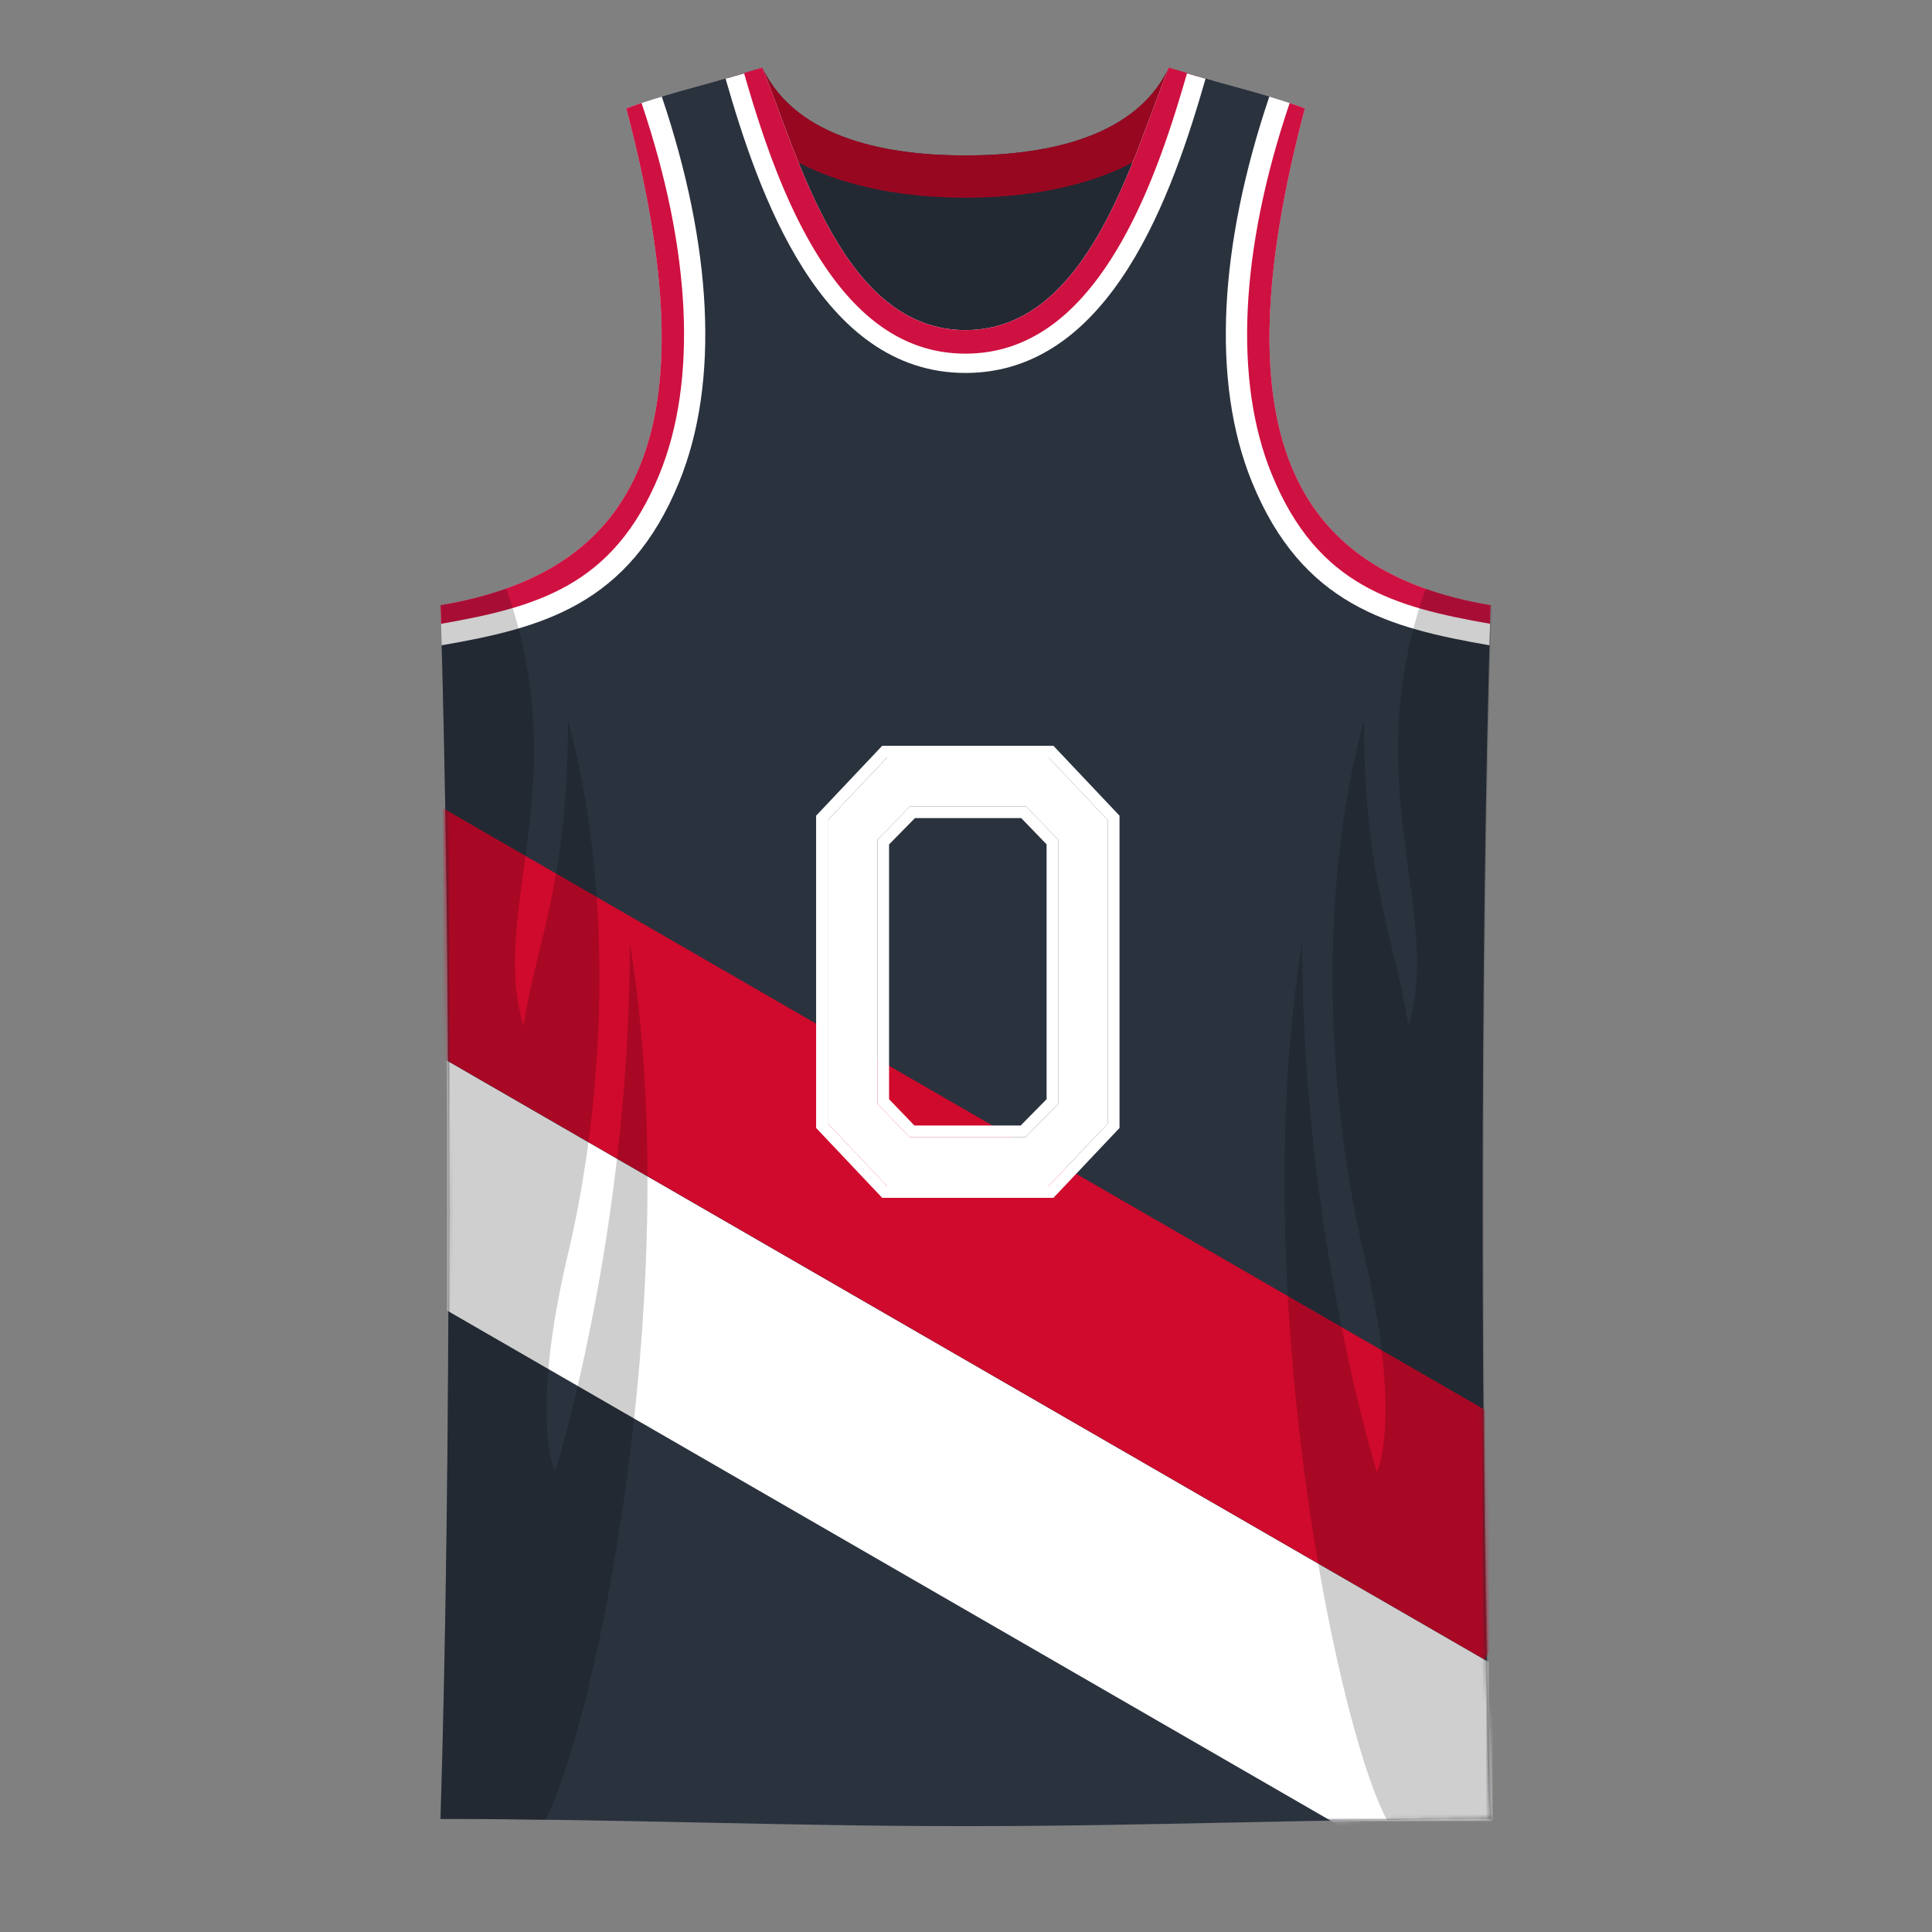 <svg xmlns="http://www.w3.org/2000/svg" width="500" height="500" fill="none" viewBox="0 0 500 500"><rect x="0" y="0" width="500" height="500" fill="#808080" stroke="none"/><path fill="#2A323E" d="M314 99V21l-11.5-3.5c-8.97 18.94-33.7 22.7-52.5 22.73-18.85.02-43.72-3.72-52.72-22.73l-11.5 3.5v78H314Z"/><path fill="#CF0A2C" d="m185.78 21 11.5-3.5c9 19 33.87 22.75 52.72 22.73 18.8-.02 43.53-3.79 52.5-22.73L314 21c-11.23 23.7-40.08 30.13-64 30.16-23.98.02-52.97-6.4-64.22-30.16Z"/><path fill="#000" fill-opacity=".1" d="M314 99V21l-11.5-3.5c-8.97 18.94-33.7 22.7-52.5 22.73-18.85.02-43.72-3.72-52.72-22.73l-11.5 3.5v78H314Z"/><path fill="#000" fill-opacity=".1" d="M314 99V21l-11.5-3.5c-8.97 18.94-33.7 22.7-52.5 22.73-18.85.02-43.72-3.72-52.72-22.73l-11.5 3.5v78H314Z"/><path fill="#000" fill-opacity=".1" d="m185.78 21 11.5-3.5c9 19 33.87 22.75 52.72 22.73 18.8-.02 43.53-3.79 52.5-22.73L314 21c-11.23 23.7-40.08 30.13-64 30.16-23.98.02-52.97-6.4-64.22-30.16Z"/><path fill="#2A323E" d="M114 156.6c2.78 89.4 2.78 224.4 0 314.14 45.3 0 90.7 1.91 136 1.86 45.3.05 90.47-1.86 135.77-1.86C383 381 383 246 385.77 156.6 334.5 148 315.5 112 337.7 28.06 327 24 311.5 20.6 302.5 17.5c-9.37 22.95-20.69 67.78-52.5 67.93-31.93.15-43.36-45-52.72-67.93-9 3.11-24.5 6.5-35.2 10.56C184.28 112 165.28 148 114 156.6Z"/><mask id="mask0_90_25180" width="272" height="456" x="114" y="17" maskUnits="userSpaceOnUse" style="mask-type:alpha"><path fill="#2A323E" d="M114 156.6c2.78 89.4 2.78 224.4 0 314.14 45.3 0 90.7 1.91 136 1.86 45.3.05 90.47-1.86 135.77-1.86C383 381 383 246 385.77 156.6 334.5 148 315.5 112 337.7 28.06 327 24 311.5 20.6 302.5 17.5c-9.37 22.95-20.69 67.78-52.5 67.93-31.93.15-43.36-45-52.72-67.93-9 3.11-24.5 6.5-35.2 10.56C184.28 112 165.28 148 114 156.6Z"/></mask><g mask="url(#mask0_90_25180)"><path fill="#fff" d="M84.34 321.06 380.41 492l28-48.5-296.07-170.94-28 48.5Z"/><path fill="#CF0A2C" d="M384.23 429.5 85.27 256.88l28-48.5L412.23 381l-28 48.5Z"/></g><path fill="#fff" d="M197.28 17.5c9.36 22.93 20.79 68.08 52.72 67.93 31.81-.15 43.13-44.98 52.5-67.93 2.69.93 5.95 1.88 9.5 2.87-8.46 29.4-24.32 76.04-62 76.15-37.8.12-53.76-46.73-62.22-76.15 3.54-.99 6.8-1.94 9.5-2.87Z"/><path fill="#CE1141" d="m307.21 18.92-4.71-1.42c-1.34 3.27-2.71 7-4.18 10.96-8.84 23.87-21.04 56.85-48.32 56.97-27.4.13-39.7-33.1-48.56-57.02a364.85 364.85 0 0 0-4.16-10.91l-4.72 1.42.02.07c4.23 14.69 10.18 33.14 19.53 47.85 9.33 14.69 21.43 24.74 37.88 24.68 16.4-.05 28.45-10.11 37.74-24.77 9.32-14.7 15.24-33.09 19.46-47.76l.02-.07Z"/><path fill="#fff" d="M337.7 28.06c-2.8-1.07-5.94-2.08-9.2-3.06-13 38.5-15.07 73.82-4.5 99.73 12.99 31.87 35.5 37.77 61.47 42.27l.3-10.4C334.5 148 315.5 112 337.7 28.06Z"/><path fill="#CE1141" d="m385.63 161.44.14-4.84C334.5 148 315.5 112 337.7 28.06c-1.25-.48-2.57-.95-3.94-1.4l-.03.1c-12.8 37.9-14.49 71.72-4.63 95.9 6.07 14.9 14.17 23.34 23.51 28.7 9.38 5.38 20.38 7.87 33.03 10.08Z"/><path fill="#fff" d="M162.08 28.06c2.8-1.07 5.93-2.08 9.19-3.06 13 38.5 15.07 73.82 4.5 99.73-12.98 31.87-35.5 37.77-61.47 42.27l-.3-10.4c51.28-8.6 70.28-44.6 48.08-128.54Z"/><path fill="#CE1141" d="m166.03 26.66.03.1c12.8 37.9 14.48 71.72 4.63 95.9-6.08 14.9-14.17 23.34-23.52 28.7-9.38 5.38-20.37 7.87-33.02 10.08l-.15-4.84c51.28-8.6 70.28-44.6 48.08-128.54 1.26-.48 2.58-.95 3.94-1.4Z"/><path fill="#000" fill-opacity=".1" d="M114 470.74c9.2 0 18.04.1 27.06.26C154 447 177.5 333 163 244c0 75.5-19.36 137-19.36 137s-6.73-13.89 3.36-56.5c9.61-40.6 12-94 0-138 0 42-8.5 58.5-11.5 79-9-29.5 13.45-62.5-4.5-113.2a100.17 100.17 0 0 1-17 4.3c2.78 89.41 2.78 224.4 0 314.14ZM386 470.74c-9.2 0-18.04.1-27.06.26C346 447 322.5 333 337 244c0 75.5 19.36 137 19.36 137s6.73-13.89-3.36-56.5c-9.61-40.6-12-94 0-138 0 42 8.5 58.5 11.5 79 9-29.5-13.45-62.5 4.5-113.2 5.2 1.85 10.87 3.27 17 4.3-2.77 89.41-2.77 224.4 0 314.14Z"/><path fill="#000" fill-opacity=".1" d="M114 470.74c9.2 0 18.04.1 27.06.26C154 447 177.5 333 163 244c0 75.5-19.36 137-19.36 137s-6.73-13.89 3.36-56.5c9.61-40.6 12-94 0-138 0 42-8.5 58.5-11.5 79-9-29.5 13.45-62.5-4.5-113.2a100.17 100.17 0 0 1-17 4.3c2.78 89.41 2.78 224.4 0 314.14ZM386 470.74c-9.2 0-18.04.1-27.06.26C346 447 322.5 333 337 244c0 75.5 19.36 137 19.36 137s6.73-13.89-3.36-56.5c-9.61-40.6-12-94 0-138 0 42 8.5 58.5 11.5 79 9-29.5-13.45-62.5 4.5-113.2 5.2 1.85 10.87 3.27 17 4.3-2.77 89.41-2.77 224.4 0 314.14Z"/><path fill="#fff" d="m229.6 307-15.39-16.28v-78.44l15.4-16.28h41.73l15.4 16.28v78.44L271.33 307H229.6Zm5.78-12.73h30.04l8.44-8.58V217.3l-8.3-8.58h-30.04l-8.43 8.58v68.38l8.28 8.58Z"/><path fill="#fff" fill-rule="evenodd" d="m228.31 310-17.1-18.09V211.1l17.1-18.09h44.32l17.1 18.09v80.82L272.63 310h-44.32Zm43.03-3 15.4-16.28v-78.44L271.33 196H229.6l-15.39 16.28v78.44l15.4 16.28h41.73Zm-7.18-15.73 6.7-6.8v-65.95l-6.57-6.8h-27.5l-6.7 6.82v65.94l6.56 6.8h27.51Zm-37.07-5.58V217.3l8.43-8.58h30.05l8.29 8.58v68.38l-8.44 8.58h-30.05l-8.28-8.58Z" clip-rule="evenodd"/></svg>